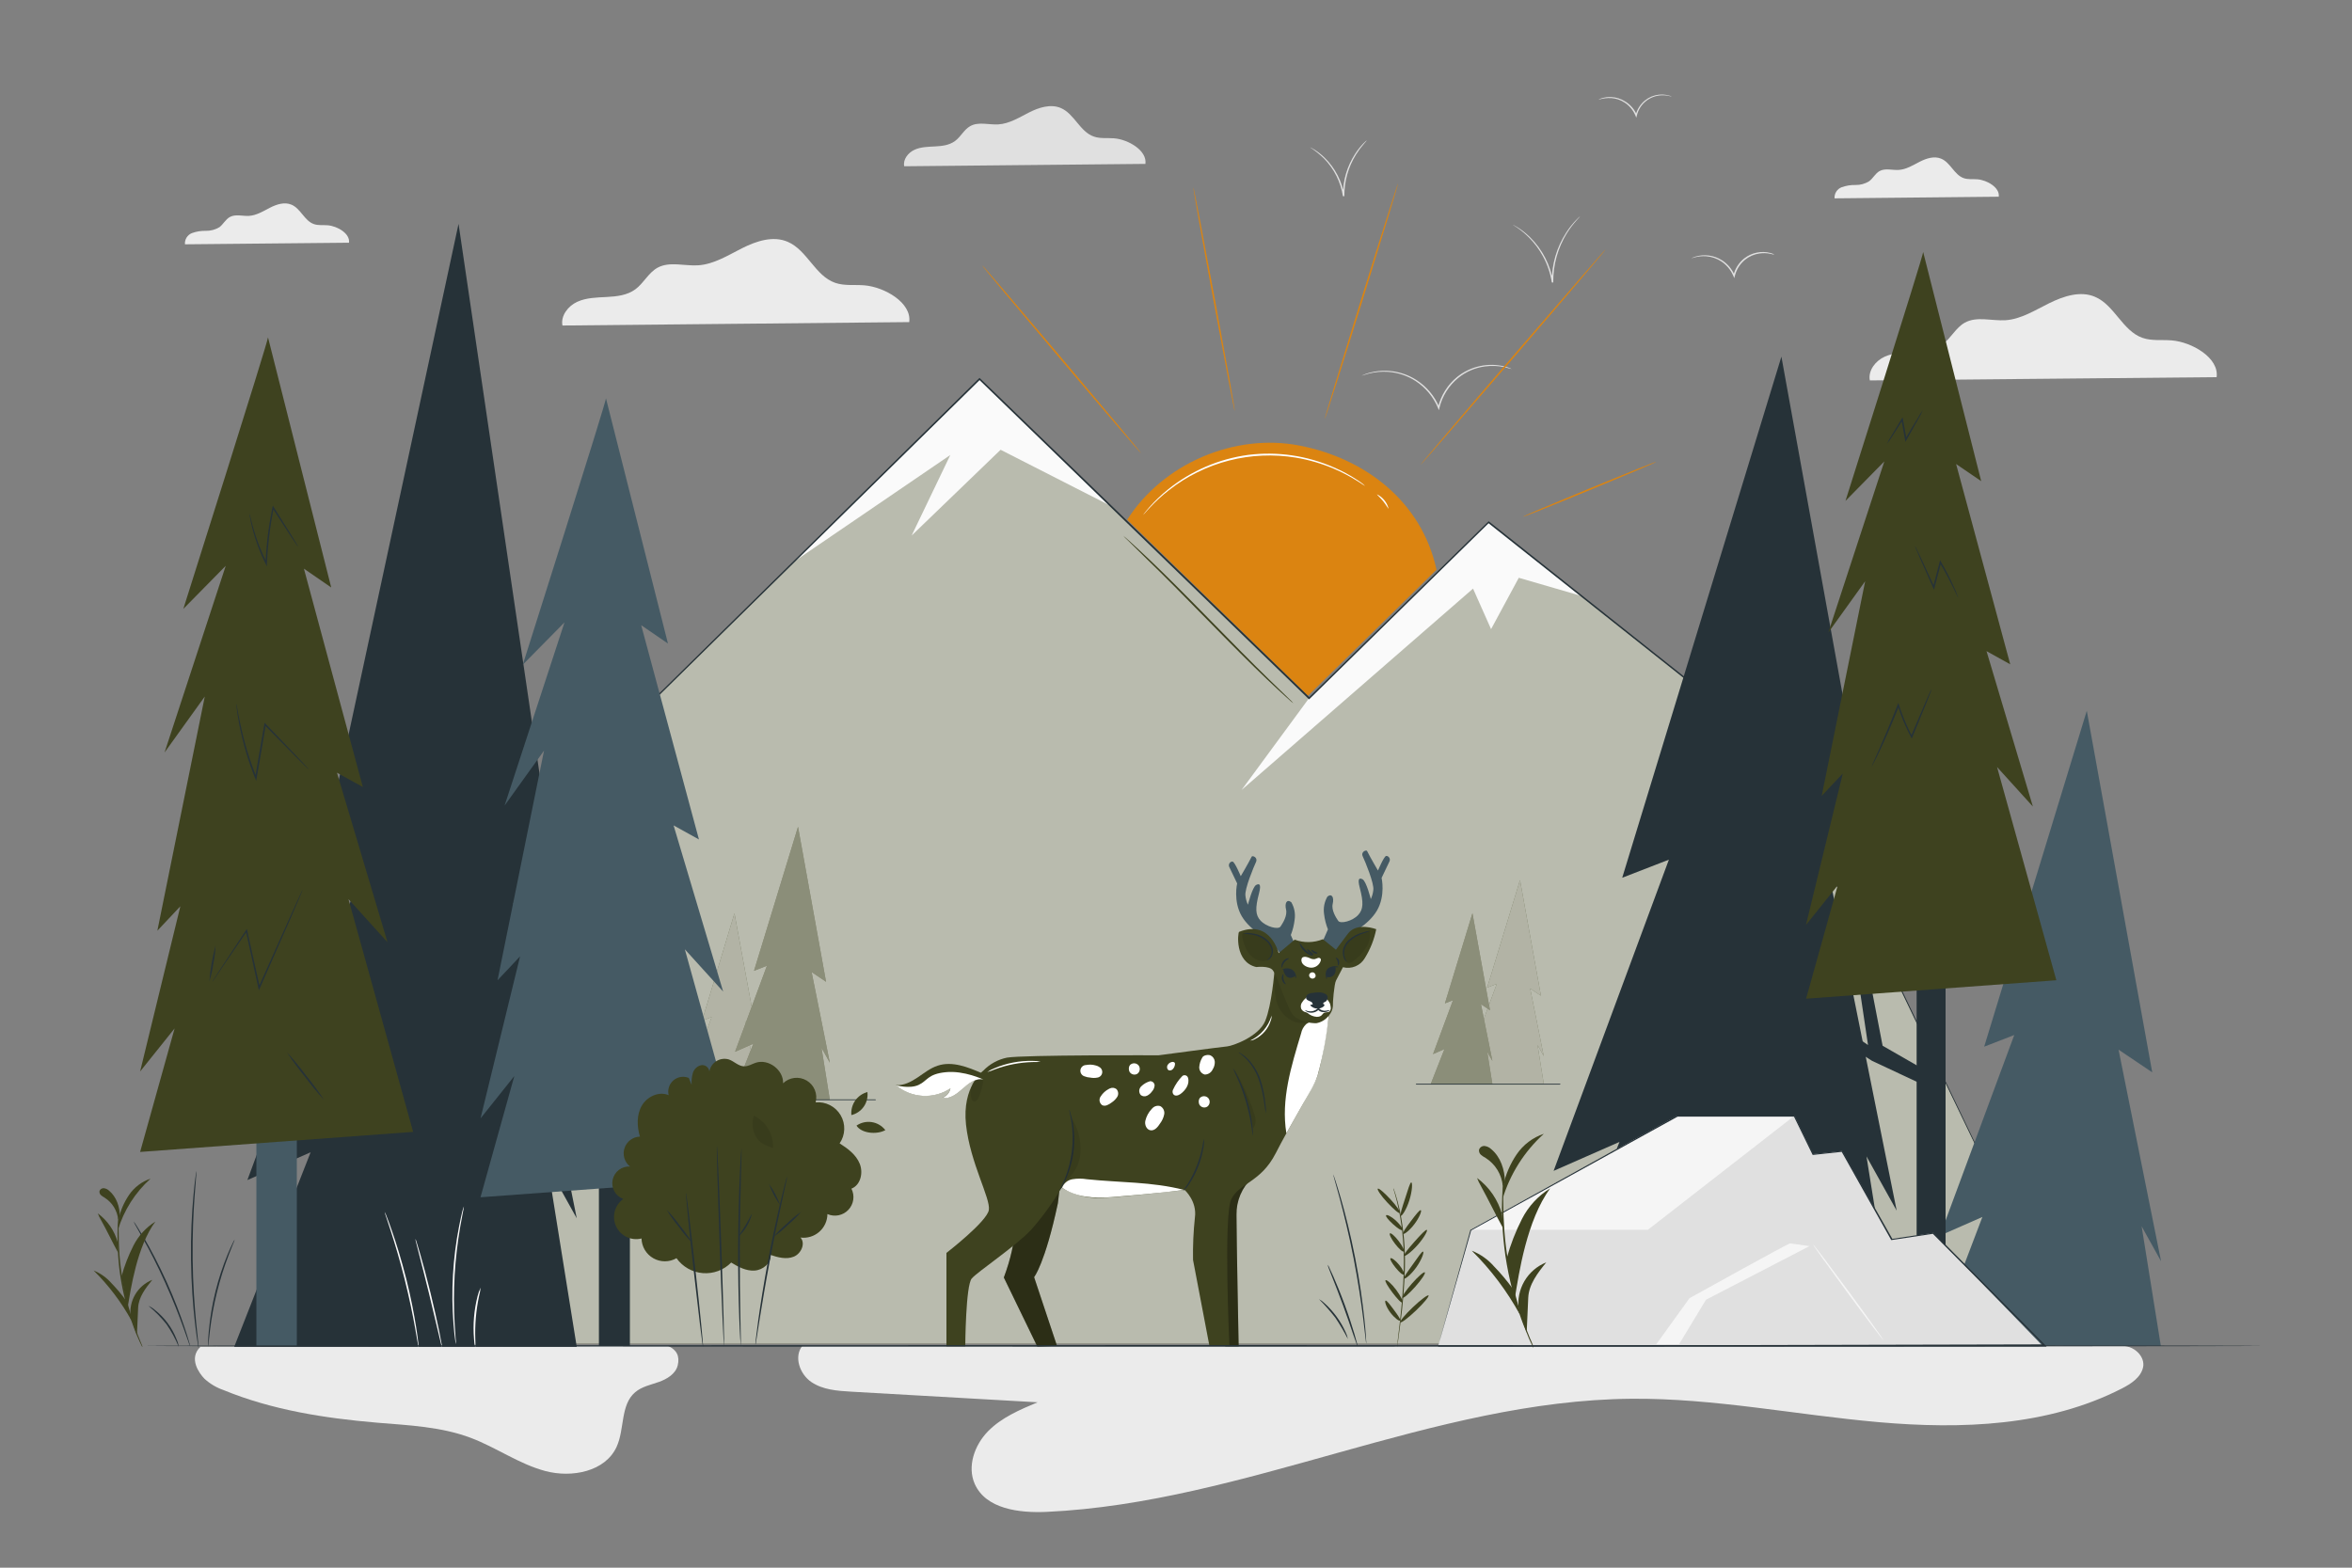 <svg width="750" height="500" viewBox="0 0 750 500" fill="none" xmlns="http://www.w3.org/2000/svg">
<rect x="0" y="0" width="750" height="500" fill="#808080" stroke="none"/>
<path d="M255.84 429.26C253.07 432.72 255.03 438.26 258.68 440.76C262.33 443.26 267 443.61 271.43 443.86L330.86 447.25C325.2 449.62 319.37 452.1 315.07 456.48C310.77 460.86 308.34 467.69 310.83 473.3C314.39 481.3 325.03 482.6 333.76 482.2C397.19 479.26 456.76 446.65 520.28 446.12C546.69 445.91 572.8 451.28 599.11 453.59C625.42 455.9 653.04 454.91 676.55 442.88C679.55 441.36 682.69 439.31 683.39 436.05C684.09 432.79 680.61 428.82 675.73 429.26" fill="#EBEBEB"/>
<path d="M63.91 429.56C60.05 433.23 63.52 438.01 65.18 439.72C66.934 441.33 69 442.562 71.25 443.34C86.78 449.73 103.6 452.34 120.34 453.76C130.34 454.59 140.66 455.03 150.09 458.58C158.24 461.65 165.5 466.94 173.92 469.18C182.34 471.42 193.02 469.36 196.63 461.44C199.22 455.76 197.79 448.07 202.55 444.03C204.65 442.24 207.5 441.68 210.1 440.76C212.7 439.84 215.41 438.2 216.1 435.52C216.83 432.52 215.8 430.52 213 429.26" fill="#EBEBEB"/>
<path d="M365.25 52.27C365.83 48 359.8 44.48 355.25 44.11C353.09 43.94 350.84 44.27 348.79 43.55C344.35 42.01 342.58 36.27 338.25 34.44C335.01 33.08 331.25 34.29 328.14 35.87C325.03 37.45 321.89 39.44 318.39 39.67C315.33 39.86 312.02 38.73 309.39 40.22C307.39 41.33 306.39 43.62 304.53 44.98C302.67 46.34 300.39 46.58 298.17 46.7C295.95 46.82 293.64 46.84 291.61 47.77C289.58 48.7 287.9 50.84 288.33 53.03L365.25 52.27Z" fill="#E0E0E0"/>
<path d="M289.93 102.73C290.78 96.59 282.1 91.53 275.59 91C272.48 90.75 269.25 91.23 266.3 90.2C259.92 87.98 257.38 79.74 251.15 77.11C246.5 75.11 241.15 76.89 236.63 79.17C232.11 81.45 227.63 84.29 222.63 84.62C218.25 84.9 213.49 83.27 209.63 85.41C206.77 87.01 205.27 90.3 202.63 92.25C199.99 94.2 196.69 94.55 193.49 94.72C190.29 94.89 186.98 94.93 184.07 96.26C181.16 97.59 178.75 100.68 179.35 103.82L289.93 102.73Z" fill="#EBEBEB"/>
<path d="M706.83 120.29C707.67 114.15 699 109.09 692.48 108.56C689.37 108.31 686.14 108.79 683.2 107.76C676.82 105.54 674.27 97.3 668.05 94.67C663.39 92.67 658.05 94.45 653.52 96.67C648.99 98.89 644.52 101.8 639.52 102.13C635.13 102.41 630.37 100.78 626.52 102.92C623.66 104.52 622.16 107.81 619.52 109.76C616.88 111.71 613.58 112.06 610.39 112.23C607.2 112.4 603.88 112.44 600.96 113.77C598.04 115.1 595.64 118.19 596.25 121.33L706.83 120.29Z" fill="#EBEBEB"/>
<path d="M111.29 77.41C111.69 74.5 107.58 72.1 104.5 71.85C103.02 71.73 101.5 71.96 100.1 71.47C97.1 70.47 95.87 66.47 92.92 65.27C90.72 64.34 88.18 65.17 86.05 66.27C83.92 67.37 81.8 68.7 79.41 68.85C77.33 68.98 75.08 68.21 73.26 69.23C71.91 70 71.2 71.52 70 72.44C68.699 73.239 67.196 73.648 65.67 73.62C64.151 73.58 62.639 73.824 61.21 74.34C60.502 74.616 59.901 75.114 59.499 75.759C59.097 76.405 58.915 77.163 58.98 77.92L111.29 77.41Z" fill="#EBEBEB"/>
<path d="M637.36 62.74C637.76 59.83 633.65 57.44 630.56 57.19C629.09 57.07 627.56 57.3 626.17 56.81C623.17 55.76 621.94 51.81 618.99 50.61C616.79 49.68 614.25 50.51 612.11 51.61C609.97 52.71 607.86 54.04 605.48 54.19C603.4 54.33 601.15 53.56 599.33 54.57C597.98 55.33 597.27 56.89 596.02 57.81C594.723 58.619 593.218 59.032 591.69 59C590.171 58.963 588.658 59.211 587.23 59.73C586.53 60.004 585.937 60.494 585.535 61.129C585.134 61.764 584.947 62.511 585 63.26L637.36 62.74Z" fill="#EBEBEB"/>
<path d="M533.12 30.81C532.746 30.749 532.376 30.669 532.01 30.57C531.003 30.364 529.968 30.333 528.95 30.48C527.276 30.712 525.711 31.446 524.461 32.585C523.211 33.723 522.336 35.214 521.95 36.86V36.86L521.78 37.54L521.52 36.9C520.814 35.187 519.608 33.727 518.06 32.71C516.798 31.882 515.346 31.39 513.84 31.28C512.439 31.2 511.036 31.38 509.7 31.81C510.006 31.602 510.344 31.447 510.7 31.35C511.705 31.036 512.759 30.904 513.81 30.96C515.384 31.031 516.911 31.514 518.24 32.36C519.931 33.397 521.247 34.945 522 36.78H521.57V36.73C522.034 34.863 523.098 33.201 524.6 32C525.839 31.008 527.333 30.387 528.91 30.21C529.962 30.085 531.028 30.163 532.05 30.44C532.424 30.506 532.785 30.631 533.12 30.81V30.81Z" fill="#E0E0E0"/>
<path d="M435.86 44.79C435.86 44.79 435.5 45.21 434.86 45.96C433.942 47.014 433.113 48.141 432.38 49.33C429.941 53.262 428.661 57.803 428.69 62.43V62.59H428.23C427.528 58.063 425.431 53.868 422.23 50.59C420.864 49.251 419.37 48.048 417.77 47C417.77 47 417.91 47 418.14 47.16C418.37 47.32 418.71 47.46 419.14 47.73C420.328 48.479 421.431 49.354 422.43 50.34C425.778 53.619 427.972 57.897 428.68 62.53H428.23V62.37C428.192 57.658 429.541 53.04 432.11 49.09C432.876 47.9 433.754 46.785 434.73 45.76C435.07 45.4 435.37 45.15 435.56 44.97C435.651 44.897 435.752 44.836 435.86 44.79V44.79Z" fill="#E0E0E0"/>
<path d="M482.05 117.71C482.05 117.76 481.26 117.44 479.79 117.11C477.72 116.66 475.588 116.579 473.49 116.87C470.379 117.28 467.442 118.548 465.01 120.53C462.021 122.961 459.914 126.306 459.01 130.05V130.15L458.83 130.83L458.57 130.19C457.11 126.643 454.61 123.62 451.4 121.52C448.773 119.817 445.754 118.812 442.63 118.6C440.526 118.452 438.411 118.648 436.37 119.18C434.93 119.56 434.16 119.89 434.15 119.85C434.322 119.749 434.503 119.662 434.69 119.59C435.224 119.361 435.772 119.164 436.33 119C438.886 118.254 441.572 118.061 444.209 118.435C446.846 118.809 449.372 119.742 451.62 121.17C454.928 123.287 457.505 126.369 459 130H458.57V129.89C459.497 126.053 461.666 122.629 464.74 120.15C466.839 118.486 469.292 117.327 471.91 116.762C474.528 116.197 477.241 116.241 479.84 116.89C480.404 117.032 480.958 117.209 481.5 117.42C481.694 117.496 481.878 117.593 482.05 117.71V117.71Z" fill="#E0E0E0"/>
<path d="M565.76 81.24C565.76 81.24 565.32 81.109 564.51 80.95C563.378 80.713 562.214 80.68 561.07 80.85C559.375 81.076 557.776 81.769 556.45 82.85C554.83 84.181 553.686 86.002 553.19 88.04V88.04L553.01 88.719L552.75 88.079C551.955 86.147 550.596 84.499 548.85 83.35C547.422 82.418 545.781 81.864 544.08 81.74C542.929 81.652 541.772 81.747 540.65 82.019C539.86 82.219 539.43 82.389 539.42 82.35C539.41 82.309 539.51 82.279 539.71 82.189C539.998 82.054 540.295 81.94 540.6 81.85C542.013 81.421 543.502 81.302 544.965 81.5C546.429 81.699 547.832 82.21 549.08 82.999C550.919 84.175 552.351 85.89 553.18 87.909H552.74V87.85C553.253 85.716 554.459 83.813 556.17 82.439C557.336 81.522 558.698 80.887 560.149 80.582C561.601 80.276 563.104 80.31 564.54 80.68C564.854 80.761 565.161 80.865 565.46 80.99C565.67 81.169 565.77 81.219 565.76 81.24Z" fill="#E0E0E0"/>
<path d="M503.86 69C503.86 69 503.43 69.49 502.65 70.37C501.542 71.619 500.539 72.957 499.65 74.37C496.768 79.035 495.261 84.417 495.3 89.9V90.09H494.84C494.389 87.156 493.428 84.323 492 81.72C490.842 79.58 489.387 77.614 487.68 75.88C486.532 74.705 485.277 73.64 483.93 72.7C482.93 72.04 482.42 71.7 482.44 71.7C482.46 71.7 482.59 71.7 482.86 71.9C483.13 72.1 483.54 72.25 484.03 72.58C485.428 73.475 486.728 74.514 487.91 75.68C491.859 79.568 494.45 84.624 495.3 90.1H494.84V89.9C494.802 84.329 496.394 78.868 499.42 74.19C500.324 72.78 501.363 71.461 502.52 70.25C502.91 69.82 503.27 69.52 503.52 69.25C503.623 69.154 503.737 69.07 503.86 69V69Z" fill="#E0E0E0"/>
<path d="M363.86 144.549C363.75 144.639 352.31 131.299 338.32 114.749C324.33 98.199 313.07 84.749 313.18 84.619C313.29 84.489 324.72 97.869 338.72 114.419C352.72 130.969 364 144.449 363.86 144.549Z" fill="#DB8411"/>
<path d="M393.74 131.13C393.6 131.13 390.53 115.19 386.88 95.49C383.23 75.79 380.39 59.77 380.53 59.75C380.67 59.73 383.74 75.68 387.39 95.39C391.04 115.1 393.89 131.1 393.74 131.13Z" fill="#DB8411"/>
<path d="M445.82 58.48C445.96 58.53 440.82 75.39 434.37 96.15C427.92 116.91 422.56 133.71 422.42 133.66C422.28 133.61 427.42 116.76 433.87 95.99C440.32 75.22 445.69 58.44 445.82 58.48Z" fill="#DB8411"/>
<path d="M512.07 79.46C512.18 79.549 499.07 95.019 482.72 114.009C466.37 132.999 453.08 148.319 453 148.219C452.92 148.119 466 132.659 482.35 113.669C498.7 94.68 512 79.359 512.07 79.46Z" fill="#DB8411"/>
<path d="M528.11 147.299C528.17 147.439 518.7 151.459 506.97 156.299C495.24 161.139 485.69 164.949 485.63 164.819C485.57 164.689 495.04 160.659 506.78 155.819C518.52 150.979 528.06 147.169 528.11 147.299Z" fill="#DB8411"/>
<path d="M359.44 165.76C370.83 147.86 393.66 138.06 414.44 142.12C435.22 146.18 453.31 159.83 458.07 181.7L417.07 221.91L359.44 165.76Z" fill="#DB8411"/>
<path d="M435.31 154.999C435.068 154.885 434.837 154.747 434.62 154.589C434.18 154.309 433.56 153.839 432.7 153.339C430.318 151.845 427.82 150.544 425.23 149.449C421.381 147.819 417.353 146.647 413.23 145.959C406.143 144.786 398.888 145.1 391.928 146.88C384.968 148.66 378.454 151.867 372.8 156.299C370.577 158.019 368.5 159.918 366.59 161.979C365.89 162.689 365.41 163.299 365.05 163.679C364.883 163.89 364.695 164.085 364.49 164.259C364.631 164.029 364.792 163.812 364.97 163.609C365.3 163.209 365.76 162.609 366.44 161.839C368.307 159.718 370.358 157.767 372.57 156.009C379.899 150.129 388.69 146.355 398 145.089C407.321 143.92 416.784 145.302 425.38 149.089C427.971 150.199 430.457 151.538 432.81 153.089C433.65 153.619 434.26 154.089 434.68 154.419C434.906 154.595 435.116 154.789 435.31 154.999V154.999Z" fill="white"/>
<path d="M442.83 162.269C442.69 162.329 442.1 161.139 441.08 159.879C440.06 158.619 439.03 157.779 439.08 157.659C439.999 158.107 440.809 158.753 441.45 159.55C442.091 160.346 442.549 161.275 442.79 162.269H442.83Z" fill="white"/>
<path d="M571.58 243.54L474.64 166.58L417.42 222.69L312.36 120.88L208.94 222.69L92.65 428.54H660.43L571.58 243.54Z" fill="#3E421F"/>
<g opacity="0.8">
<path opacity="0.8" d="M571.58 243.54L474.64 166.58L417.42 222.69L312.36 120.88L208.94 222.69L92.65 428.54H660.43L571.58 243.54Z" fill="white"/>
</g>
<path d="M253.22 179.1L303.03 145.12L290.71 170.8L319.07 143.45L354.04 161.28L312.36 120.88L253.22 179.1Z" fill="#FAFAFA"/>
<path d="M417.42 222.69L395.91 251.96L469.72 187.73L475.47 200.66L484.31 184.28L504.22 190.06L474.64 166.58L417.42 222.69Z" fill="#FAFAFA"/>
<path d="M412.4 224.301C412.183 224.154 411.979 223.991 411.79 223.811L410.14 222.331C408.7 221.051 406.66 219.151 404.14 216.771C399.14 212.031 392.43 205.291 385.08 197.771C377.73 190.251 371.08 183.491 366.08 178.681L360.31 173.001L358.72 171.451C358.527 171.28 358.35 171.093 358.19 170.891C358.405 171.035 358.606 171.199 358.79 171.381L360.45 172.851C361.88 174.131 363.92 176.041 366.45 178.411C371.45 183.161 378.17 189.891 385.52 197.411C392.87 204.931 399.52 211.681 404.47 216.501L410.32 222.171L411.91 223.721C412.092 223.898 412.256 224.092 412.4 224.301V224.301Z" fill="#3E421F"/>
<path d="M658.84 425.14L654.13 415.26L636.13 377.72L571.78 243.44V243.39C542.41 220.06 509.78 194.13 474.87 166.39L474.7 166.25L474.54 166.4L417.49 222.34L402.78 208.08L312.53 120.7L312.36 120.53L312.18 120.7L208.8 222.55L154.8 325.41C151.466 331.79 148.523 337.41 145.97 342.27C146.39 341.57 146.82 340.88 147.26 340.19C149.546 335.85 152.13 330.96 155.01 325.52L209.15 222.77C238.81 193.59 274 159 312.36 121.23L402.36 208.45L417.25 222.88L417.43 223.06L417.62 222.88L474.67 166.88L571.41 243.64C598.15 299.24 620.41 345.46 635.94 377.79L654 415.31C656.09 419.63 657.69 422.94 658.78 425.17C659.87 427.4 660.43 428.54 660.43 428.54C660.43 428.54 659.9 427.38 658.84 425.14Z" fill="#263238"/>
<path d="M241 328.12L234.2 291.29L223.87 325.57L226.93 324.37L219.43 344.85L223.75 342.93L218.55 350.76L241.99 350.67L239.98 343.82L241.98 347.38L237.56 325.82L241 328.12Z" fill="#3E421F"/>
<path opacity="0.6" d="M241 328.12L234.2 291.29L223.87 325.57L226.93 324.37L219.43 344.85L223.75 342.93L218.55 350.76L241.99 350.67L239.98 343.82L241.98 347.38L237.56 325.82L241 328.12Z" fill="white"/>
<path d="M263.41 313.13L254.47 263.69L240.44 309.62L244.55 308.02L234.39 335.45L240.2 332.9L233.18 350.76H264.62L261.96 334.18L264.62 338.96L258.81 310.03L263.41 313.13Z" fill="#3E421F"/>
<path opacity="0.4" d="M263.41 313.13L254.47 263.69L240.44 309.62L244.55 308.02L234.39 335.45L240.2 332.9L233.18 350.76H264.62L261.96 334.18L264.62 338.96L258.81 310.03L263.41 313.13Z" fill="white"/>
<path d="M491.37 317.58L484.7 280.7L474.23 314.97L477.3 313.78L469.72 334.24L474.05 332.33L468.82 345.66H492.27L490.29 333.29L492.27 336.86L487.94 315.27L491.37 317.58Z" fill="#3E421F"/>
<path opacity="0.6" d="M491.37 317.58L484.7 280.7L474.23 314.97L477.3 313.78L469.72 334.24L474.05 332.33L468.82 345.66H492.27L490.29 333.29L492.27 336.86L487.94 315.27L491.37 317.58Z" fill="white"/>
<path d="M218.08 335.741L214.51 316.021L208.91 334.341L210.55 333.711L206.5 344.651L208.81 343.631L206.02 350.761H218.56L217.5 344.141L218.56 346.051L216.24 334.511L218.08 335.741Z" fill="#3E421F"/>
<path opacity="0.4" d="M218.08 335.741L214.51 316.021L208.91 334.341L210.55 333.711L206.5 344.651L208.81 343.631L206.02 350.761H218.56L217.5 344.141L218.56 346.051L216.24 334.511L218.08 335.741Z" fill="white"/>
<path d="M475.13 322.221L469.53 291.261L460.75 320.021L463.32 319.021L456.96 336.201L460.6 334.601L456.2 345.781H475.89L474.23 335.401L475.89 338.391L472.25 320.281L475.13 322.221Z" fill="#3E421F"/>
<path opacity="0.4" d="M475.13 322.221L469.53 291.261L460.75 320.021L463.32 319.021L456.96 336.201L460.6 334.601L456.2 345.781H475.89L474.23 335.401L475.89 338.391L472.25 320.281L475.13 322.221Z" fill="white"/>
<path d="M497.39 345.91H451.66C451.56 345.91 451.48 345.85 451.48 345.78C451.48 345.71 451.56 345.66 451.66 345.66H497.39C497.49 345.66 497.57 345.66 497.57 345.78C497.57 345.9 497.49 345.91 497.39 345.91Z" fill="#263238"/>
<path d="M279 350.881H198.26C198.08 350.881 197.94 350.831 197.94 350.761C197.94 350.691 198.08 350.631 198.26 350.631H279C279.18 350.631 279.32 350.691 279.32 350.761C279.32 350.831 279.15 350.881 279 350.881Z" fill="#263238"/>
<path d="M600.44 292.65L568.05 113.75L517.29 279.95L532.17 274.18L495.41 373.44L516.42 364.2L491.04 428.84H604.81L595.18 368.82L604.81 386.13L583.77 281.43L600.44 292.65Z" fill="#263238"/>
<path d="M179.71 298.8L146.22 71.4L99.89 286.62L114.17 281.07L78.88 376.37L99.05 367.51L74.68 429.56H183.91L174.67 371.94L183.91 388.56L163.7 288.03L179.71 298.8Z" fill="#263238"/>
<path d="M200.86 371.79H190.98V429.26H200.86V371.79Z" fill="#263238"/>
<path d="M193.23 127.051C193.23 128.401 166.71 211.991 166.71 211.991L180 198.511L160.9 256.931L173.48 239.401L158.65 312.661L165.84 305.021L153.23 356.701L164 343.211L153.22 381.861L238.61 375.571L218.38 302.771L230.6 316.251L214.79 263.251L222.88 267.741L204.46 199.401L213 205.251L193.23 127.051Z" fill="#455A64"/>
<path d="M686.3 342.01L665.43 226.7L632.71 333.83L642.3 330.11L618.61 394.09L632.14 388.14L616.52 429.19L689.04 429.26L682.92 391.12L689.12 402.28L675.56 334.78L686.3 342.01Z" fill="#455A64"/>
<path d="M612.91 340.76L600.32 333.53L596.14 311.83L592.62 312.8L595.67 333.3L583.6 325.13L580.95 328.16L596.93 338.33L612.91 345.82V340.76Z" fill="#263238"/>
<path d="M620.4 309.11H611.17V428.86H620.4V309.11Z" fill="#263238"/>
<path d="M613.26 80.381C613.26 81.641 588.48 159.761 588.48 159.761L600.87 147.161L583 201.761L594.76 185.381L580.9 253.841L587.62 246.701L575.88 295.001L586 282.401L575.92 318.521L655.72 312.641L636.82 244.641L648.24 257.241L633.46 207.681L641.02 211.881L623.76 148.001L631.76 153.461L613.26 80.381Z" fill="#3E421F"/>
<path d="M615.94 219.82C615.847 220.22 615.713 220.608 615.54 220.98C615.23 221.79 614.81 222.85 614.3 224.15L609.83 235.08L609.63 235.57L609.39 235.11C608.133 232.777 607.044 230.358 606.13 227.87C605.77 226.87 605.45 225.93 605.13 225H605.61C603.41 230.61 601.26 235.5 599.61 239C598.8 240.74 598.13 242.12 597.61 243.07C597.39 243.5 597.2 243.85 597.04 244.15C596.983 244.279 596.909 244.4 596.82 244.51C596.986 243.988 597.194 243.48 597.44 242.99L599.26 238.86C600.8 235.35 602.89 230.45 605.07 224.86L605.34 224.17L605.56 224.88C605.84 225.8 606.17 226.75 606.56 227.72C607.463 230.184 608.532 232.582 609.76 234.9H609.32C611.18 230.55 612.78 226.79 613.96 224.04L615.33 220.93C615.495 220.54 615.699 220.168 615.94 219.82V219.82Z" fill="#263238"/>
<path d="M624.44 190.661C624.265 190.395 624.115 190.114 623.99 189.821C623.69 189.181 623.3 188.381 622.85 187.431C621.85 185.431 620.41 182.571 618.53 179.431L618.98 179.371C618.58 180.911 618.16 182.561 617.71 184.281C617.43 185.351 617.15 186.391 616.89 187.401L616.7 188.101L616.41 187.441C614.71 183.661 613.23 180.321 612.2 177.921L611 175.101C610.842 174.781 610.718 174.446 610.63 174.101C610.85 174.411 611.032 174.747 611.17 175.101C611.52 175.841 611.97 176.761 612.5 177.871C613.62 180.221 615.15 183.531 616.87 187.311H616.39C616.65 186.311 616.93 185.261 617.21 184.191C617.66 182.471 618.1 180.821 618.5 179.281L618.65 178.701L618.96 179.221C620.499 181.859 621.891 184.58 623.13 187.371C623.59 188.371 623.93 189.241 624.13 189.821C624.268 190.087 624.372 190.369 624.44 190.661V190.661Z" fill="#263238"/>
<path d="M613.14 130.811C612.736 131.769 612.265 132.698 611.73 133.591C610.8 135.291 609.47 137.651 607.94 140.331L607.59 140.941L607.46 140.251C607.32 139.471 607.18 138.671 607.03 137.851C606.78 136.421 606.55 135.061 606.32 133.791L606.78 133.881C605.35 136.141 604.11 138.061 603.22 139.421C602.778 140.166 602.276 140.875 601.72 141.541C602.063 140.744 602.479 139.981 602.96 139.261C603.78 137.861 604.96 135.891 606.36 133.621L606.7 133.071L606.81 133.701L607.55 137.761C607.69 138.581 607.83 139.381 607.97 140.161L607.49 140.081C609.05 137.411 610.43 135.081 611.49 133.421C611.972 132.509 612.524 131.637 613.14 130.811Z" fill="#263238"/>
<path d="M94.65 354.25H81.76V429.25H94.65V354.25Z" fill="#455A64"/>
<path d="M85.46 107.601C85.46 108.981 58.46 194.201 58.46 194.201L71.98 180.461L52.47 240.001L65.3 222.151L50.18 296.841L57.51 289.051L44.68 341.741L55.68 328.001L44.68 367.401L131.74 361.001L111.12 286.771L123.57 300.521L107.45 246.451L115.7 251.001L96.91 181.371L105.62 187.371L85.46 107.601Z" fill="#3E421F"/>
<path d="M98.42 245.361C98.42 245.361 98.31 245.291 98.13 245.121L97.34 244.361C96.62 243.641 95.64 242.661 94.42 241.461L84.36 231.241L84.77 231.111C84.2 234.451 83.58 238.111 82.93 241.931L81.84 248.171L81.69 249.061L81.36 248.231C79.168 242.787 77.493 237.149 76.36 231.391C75.94 229.231 75.68 227.491 75.52 226.301C75.44 225.701 75.4 225.231 75.37 224.921C75.346 224.758 75.346 224.593 75.37 224.431C75.421 224.584 75.457 224.741 75.48 224.901L75.72 226.271C75.93 227.461 76.24 229.181 76.72 231.271C77.938 236.984 79.647 242.582 81.83 248.001L81.34 248.061C81.69 246.061 82.04 243.951 82.41 241.811C83.08 237.991 83.71 234.331 84.29 231.001L84.37 230.521L84.71 230.871L94.63 241.221L97.45 244.221L98.19 245.031C98.282 245.129 98.359 245.24 98.42 245.361V245.361Z" fill="#263238"/>
<path d="M66.75 313C67.076 309.115 67.745 305.267 68.75 301.5C68.681 303.447 68.44 305.385 68.03 307.29C67.778 309.228 67.35 311.14 66.75 313V313Z" fill="#263238"/>
<path d="M96.5 283.79C96.45 284.015 96.373 284.233 96.27 284.44L95.51 286.26L92.63 292.94L82.87 315.13L82.55 315.86L82.38 315.08L81.94 313.08C80.65 307.2 79.43 301.66 78.38 296.85L78.79 296.93L70.79 308.65L68.55 312L67.94 312.85C67.87 312.955 67.79 313.052 67.7 313.14C67.743 313.023 67.8 312.912 67.87 312.81L68.43 311.92L70.6 308.56L78.41 296.73L78.71 296.28L78.83 296.81C79.9 301.61 81.14 307.15 82.45 313.03L82.89 315.03L82.4 314.98C86.28 306.3 89.77 298.53 92.3 292.86C93.57 290.1 94.59 287.86 95.3 286.24L96.14 284.46C96.231 284.222 96.352 283.997 96.5 283.79Z" fill="#263238"/>
<path d="M103.35 350.82C101.172 348.452 99.122 345.968 97.21 343.38C95.161 340.896 93.248 338.302 91.48 335.61C93.657 337.984 95.706 340.471 97.62 343.06C99.667 345.543 101.58 348.133 103.35 350.82V350.82Z" fill="#263238"/>
<path d="M95.07 174.411C94.83 174.135 94.613 173.841 94.42 173.531L92.71 171.001L86.86 162.001L87.29 161.921C86.7 164.921 86.15 168.221 85.75 171.741C85.43 174.531 85.22 177.231 85.11 179.741V180.68L84.69 179.84C82.881 176.211 81.463 172.4 80.46 168.471C80.1 167.021 79.86 165.851 79.72 165.051C79.63 164.643 79.577 164.228 79.56 163.811C79.704 164.203 79.811 164.608 79.88 165.021C80.07 165.811 80.35 166.961 80.76 168.391C81.85 172.263 83.313 176.021 85.13 179.611L84.66 179.711C84.76 177.231 84.96 174.521 85.28 171.711C85.69 168.171 86.28 164.831 86.87 161.851L87 161.271L87.31 161.771L93.01 170.87L94.6 173.491C94.784 173.783 94.941 174.09 95.07 174.411V174.411Z" fill="#263238"/>
<path d="M458.6 429.19L469 392.24L534.83 355.86H572.21L578.16 368.1L587.42 367.1L603.3 395.22L616.53 393.23L651.52 429.42L458.6 429.19Z" fill="#E0E0E0"/>
<path d="M469 392.24H525.46L572.21 355.86H534.83L469 392.24Z" fill="#F5F5F5"/>
<path d="M570.84 396.561C570.17 396.561 538.75 414.041 538.75 414.041L528.14 428.751L535.43 428.701L544 414.541L577 397.441L570.84 396.561Z" fill="#F5F5F5"/>
<path d="M600.6 427.45C600.48 427.53 595.36 420.77 589.17 412.34C582.98 403.91 578 397 578.15 396.93C578.3 396.86 583.39 403.6 589.59 412.03C595.79 420.46 600.71 427.36 600.6 427.45Z" fill="#F5F5F5"/>
<path d="M458.6 429.2H459.6H462.46H473.46L514.25 429.1L652 428.78L651.82 429.22L624.82 402.05L616.26 393.42L616.48 393.49L603.25 395.49H603.07L602.98 395.34L587.2 367.23L587.45 367.35L578.19 368.35H578.01L577.94 368.19L572 356L572.22 356.14H534.84H534.95L469.08 392.46L469.15 392.37C462.5 415.65 458.9 428.27 458.61 429.29C458.61 429.29 458.61 429.08 458.77 428.67C458.93 428.26 459.05 427.67 459.27 426.83C459.73 425.19 460.4 422.77 461.27 419.62C463.03 413.29 465.61 404.03 468.87 392.29V392.24H468.92L534.71 355.78H534.77H572.15H572.3L572.37 355.92L578.37 368.16L578.12 368.02L587.38 367.02H587.55L587.63 367.17L603.51 395.28L603.25 395.15L616.48 393.15H616.61L616.7 393.24C619.54 396.1 622.397 398.977 625.27 401.87L652.21 429.05L652.64 429.49H652H514H473.28H462.35H458.6V429.2Z" fill="#263238"/>
<path d="M219.63 343.79C218.821 343.457 217.935 343.354 217.071 343.493C216.207 343.632 215.398 344.008 214.734 344.578C214.07 345.149 213.577 345.892 213.31 346.725C213.043 347.559 213.012 348.45 213.22 349.3C210.13 347.94 206.3 349.76 204.63 352.69C202.96 355.62 203.1 359.28 204.06 362.51C202.964 362.544 201.904 362.913 201.025 363.569C200.146 364.225 199.49 365.135 199.145 366.176C198.8 367.217 198.783 368.339 199.097 369.389C199.411 370.44 200.041 371.369 200.9 372.05C199.619 371.974 198.354 372.361 197.335 373.142C196.316 373.922 195.613 375.043 195.353 376.3C195.093 377.556 195.294 378.864 195.92 379.985C196.546 381.105 197.554 381.962 198.76 382.4C197.42 383.354 196.455 384.747 196.031 386.337C195.608 387.926 195.754 389.614 196.443 391.108C197.132 392.602 198.321 393.809 199.805 394.52C201.289 395.23 202.974 395.4 204.57 395C204.597 396.292 204.961 397.554 205.624 398.662C206.287 399.771 207.228 400.688 208.353 401.322C209.478 401.957 210.749 402.288 212.041 402.282C213.332 402.277 214.6 401.935 215.72 401.29C216.687 402.649 217.94 403.779 219.39 404.601C220.841 405.424 222.454 405.919 224.116 406.051C225.778 406.184 227.449 405.95 229.012 405.368C230.574 404.786 231.99 403.868 233.16 402.68C235.41 404.07 237.91 405.39 240.57 405.24C243.23 405.09 245.93 402.92 245.69 400.24C248.09 401.06 250.75 401.75 253.1 400.81C255.45 399.87 256.95 396.6 255.27 394.71C256.337 394.844 257.42 394.751 258.449 394.437C259.477 394.123 260.428 393.595 261.238 392.888C262.048 392.18 262.7 391.31 263.15 390.333C263.6 389.357 263.839 388.296 263.85 387.22C264.968 387.71 266.21 387.842 267.406 387.599C268.602 387.355 269.694 386.748 270.531 385.86C271.369 384.972 271.912 383.847 272.085 382.638C272.258 381.43 272.054 380.198 271.5 379.11C274.39 378 275.33 374.11 274.16 371.19C272.99 368.27 270.36 366.33 267.74 364.67C268.641 363.361 269.15 361.822 269.209 360.233C269.267 358.645 268.872 357.073 268.069 355.701C267.267 354.329 266.09 353.213 264.677 352.485C263.264 351.758 261.673 351.447 260.09 351.59C260.436 350.272 260.342 348.877 259.822 347.617C259.301 346.357 258.383 345.302 257.208 344.612C256.032 343.922 254.663 343.636 253.31 343.796C251.956 343.956 250.692 344.555 249.71 345.5C249.86 341.24 245.05 337.61 241 338.95C239.75 339.36 238.57 340.15 237.26 340.1C235.46 340.05 234.1 338.49 232.41 337.9C231.749 337.705 231.055 337.652 230.372 337.744C229.689 337.836 229.033 338.07 228.447 338.433C227.861 338.795 227.358 339.277 226.971 339.847C226.583 340.417 226.321 341.062 226.2 341.74C226.169 341.429 226.074 341.127 225.921 340.855C225.767 340.582 225.559 340.344 225.309 340.156C225.059 339.968 224.773 339.834 224.468 339.763C224.164 339.691 223.848 339.683 223.54 339.74C222.923 339.894 222.358 340.206 221.9 340.647C221.442 341.087 221.107 341.64 220.93 342.25C220.583 343.468 220.454 344.738 220.55 346" fill="#3E421F"/>
<path d="M218.74 380.42C218.89 380.42 220.21 391.42 221.74 404.96C223.27 418.5 224.32 429.54 224.18 429.56C224.04 429.58 222.71 418.56 221.18 405.02C219.65 391.48 218.6 380.44 218.74 380.42Z" fill="#263238"/>
<path d="M220.71 396.4C219.154 394.809 217.726 393.097 216.44 391.28C215.014 389.569 213.724 387.751 212.58 385.84C214.13 387.436 215.558 389.148 216.85 390.96C218.276 392.67 219.566 394.489 220.71 396.4V396.4Z" fill="#263238"/>
<path d="M228.6 365.49C228.75 365.49 229.38 379.8 230.01 397.49C230.64 415.18 231.01 429.49 230.89 429.49C230.77 429.49 230.12 415.18 229.49 397.49C228.86 379.8 228.46 365.49 228.6 365.49Z" fill="#263238"/>
<path d="M236.45 366.15C236.476 366.366 236.476 366.585 236.45 366.8C236.45 367.27 236.45 367.88 236.45 368.63C236.4 370.3 236.34 372.63 236.26 375.4C236.1 381.1 235.93 388.99 235.9 397.7C235.87 406.41 235.97 414.3 236.09 420.01C236.15 422.82 236.19 425.11 236.23 426.77C236.23 427.53 236.23 428.14 236.23 428.61C236.245 428.827 236.245 429.044 236.23 429.26C236.176 429.051 236.149 428.836 236.15 428.62C236.15 428.14 236.08 427.54 236.03 426.78C235.93 425.19 235.82 422.88 235.72 420.02C235.51 414.31 235.34 406.42 235.38 397.7C235.42 388.98 235.63 381.09 235.89 375.38C236.01 372.53 236.14 370.22 236.25 368.63L236.38 366.79C236.389 366.576 236.412 366.362 236.45 366.15Z" fill="#263238"/>
<path d="M239.76 387.191C239.062 389.936 237.586 392.423 235.51 394.351C235.4 394.251 236.51 392.781 237.71 390.811C238.91 388.841 239.62 387.141 239.76 387.191Z" fill="#263238"/>
<path d="M251 375.33C250.999 375.52 250.972 375.708 250.92 375.89C250.84 376.3 250.73 376.82 250.6 377.45C250.28 378.87 249.86 380.81 249.34 383.17C248.28 388 246.87 394.68 245.47 402.09C244.07 409.5 242.96 416.24 242.18 421.09C241.81 423.47 241.5 425.43 241.27 426.87C241.16 427.51 241.08 428.03 241.01 428.44C240.989 428.628 240.945 428.812 240.88 428.99C240.856 428.804 240.856 428.616 240.88 428.43C240.93 428.01 240.98 427.43 241.05 426.84C241.2 425.47 241.46 423.48 241.8 421.03C242.48 416.13 243.54 409.38 244.94 401.95C246.34 394.52 247.81 387.86 248.94 383.04C249.52 380.64 250 378.7 250.36 377.36L250.78 375.82C250.833 375.648 250.907 375.484 251 375.33V375.33Z" fill="#263238"/>
<path d="M255.43 386.53C254.152 388.041 252.743 389.436 251.22 390.7C249.808 392.092 248.279 393.36 246.65 394.49C247.928 392.973 249.341 391.574 250.87 390.31C252.278 388.921 253.804 387.656 255.43 386.53V386.53Z" fill="#263238"/>
<path d="M248.81 384.431C247.305 382.306 246.084 379.993 245.18 377.551C246.696 379.669 247.917 381.984 248.81 384.431V384.431Z" fill="#263238"/>
<path d="M271.49 355.651C271.333 354.019 271.761 352.384 272.697 351.038C273.633 349.692 275.016 348.722 276.6 348.301C276.796 349.939 276.384 351.592 275.442 352.947C274.5 354.301 273.094 355.263 271.49 355.651Z" fill="#3E421F"/>
<path d="M273.12 359.001C274.65 361.441 279.45 362.001 282.32 360.451C281.263 359.078 279.721 358.162 278.009 357.892C276.298 357.622 274.548 358.019 273.12 359.001" fill="#3E421F"/>
<g opacity="0.3">
<path opacity="0.3" d="M240.38 355.84C240.031 356.931 239.905 358.081 240.009 359.222C240.114 360.363 240.448 361.471 240.99 362.48C242.08 364.48 244.28 365.54 246.49 366.12C246.603 363.994 246.082 361.883 244.995 360.053C243.907 358.223 242.301 356.757 240.38 355.84V355.84Z" fill="black"/>
</g>
<path d="M122.65 386.5C122.925 387.021 123.16 387.562 123.35 388.12C123.77 389.17 124.35 390.71 125 392.63C126.34 396.45 128 401.8 129.52 407.79C131.04 413.78 132.07 419.3 132.7 423.3C133.01 425.3 133.24 426.92 133.36 428.05C133.458 428.628 133.508 429.214 133.51 429.8C133.351 429.236 133.234 428.661 133.16 428.08L132.33 423.36C131.61 419.36 130.51 413.9 129.01 407.92C127.51 401.94 125.9 396.59 124.65 392.74L123.16 388.19C122.947 387.641 122.776 387.076 122.65 386.5V386.5Z" fill="#FAFAFA"/>
<path d="M132.46 395.101C132.657 395.525 132.814 395.967 132.93 396.421C133.21 397.281 133.59 398.541 134.03 400.091C134.93 403.201 136.1 407.511 137.27 412.311C138.44 417.111 139.41 421.461 140.06 424.631C140.38 426.221 140.63 427.501 140.78 428.391C140.894 428.849 140.957 429.318 140.97 429.791C140.802 429.353 140.671 428.901 140.58 428.441C140.35 427.441 140.05 426.211 139.7 424.711C138.96 421.571 137.94 417.221 136.77 412.431C135.6 407.641 134.48 403.321 133.68 400.191C133.3 398.701 132.99 397.451 132.74 396.481C132.595 396.033 132.501 395.57 132.46 395.101Z" fill="#FAFAFA"/>
<path d="M147.93 384.761C147.882 385.341 147.785 385.917 147.64 386.481C147.42 387.581 147.12 389.171 146.78 391.141C145.892 396.273 145.291 401.451 144.98 406.651C144.686 411.853 144.686 417.068 144.98 422.271C145.09 424.271 145.21 425.881 145.3 427.001C145.384 427.577 145.414 428.159 145.39 428.741C145.257 428.174 145.161 427.6 145.1 427.021C144.94 425.911 144.77 424.291 144.61 422.291C143.784 411.851 144.386 401.348 146.4 391.071C146.79 389.071 147.14 387.521 147.4 386.441C147.537 385.869 147.715 385.308 147.93 384.761V384.761Z" fill="#FAFAFA"/>
<path d="M153.28 410.67C153.156 411.61 152.976 412.542 152.74 413.46C151.804 417.909 151.408 422.456 151.56 427C151.627 427.945 151.627 428.894 151.56 429.84C151.313 428.919 151.176 427.973 151.15 427.02C150.956 424.727 150.956 422.422 151.15 420.13C151.344 417.839 151.729 415.567 152.3 413.34C152.522 412.415 152.851 411.519 153.28 410.67Z" fill="#FAFAFA"/>
<path d="M444.33 379.051V379.181C444.33 379.281 444.39 379.401 444.44 379.551C444.53 379.881 444.69 380.361 444.86 380.981C445.22 382.221 445.69 384.041 446.15 386.311C447.284 392.241 447.783 398.275 447.64 404.311C447.52 411.381 446.82 417.751 446.31 422.311C446.04 424.591 445.83 426.451 445.67 427.761C445.61 428.391 445.55 428.881 445.51 429.241V429.631C445.51 429.721 445.51 429.761 445.51 429.761C445.51 429.761 445.51 429.761 445.51 429.631L445.58 429.251C445.58 428.891 445.7 428.401 445.8 427.771C445.98 426.491 446.23 424.631 446.52 422.331C447.332 416.348 447.826 410.326 448 404.291C448.142 398.251 447.612 392.214 446.42 386.291C445.93 384.021 445.42 382.201 445.03 380.971C444.85 380.351 444.67 379.881 444.56 379.551C444.56 379.411 444.46 379.291 444.43 379.191C444.4 379.091 444.34 379.051 444.33 379.051Z" fill="#3E421F"/>
<path d="M447.4 393.521C447.68 393.811 449.45 392.521 451.06 390.371C452.67 388.221 453.43 386.171 453.06 385.981C452.69 385.791 451.43 387.461 449.88 389.501C448.33 391.541 447.12 393.241 447.4 393.521Z" fill="#3E421F"/>
<path d="M442 387.61C441.75 387.93 442.77 389.14 444.19 390.43C445.61 391.72 446.92 392.6 447.19 392.32C447.46 392.04 446.6 390.67 445.14 389.32C443.68 387.97 442.22 387.3 442 387.61Z" fill="#3E421F"/>
<path d="M446.67 387.771C447.01 387.951 448.48 385.821 449.43 382.771C450.38 379.721 450.43 377.181 450.03 377.131C449.63 377.081 448.97 379.461 448.03 382.341C447.09 385.221 446.31 387.581 446.67 387.771Z" fill="#3E421F"/>
<path d="M439.34 379.12C439.05 379.38 440.34 381.34 442.34 383.48C444.34 385.62 446.1 387.15 446.39 386.88C446.68 386.61 445.39 384.66 443.39 382.51C441.39 380.36 439.64 378.85 439.34 379.12Z" fill="#3E421F"/>
<path d="M447.73 400.54C448 400.83 450.05 399.36 452.09 397.04C454.13 394.72 455.32 392.5 455 392.27C454.68 392.04 453 393.83 451 396.08C449 398.33 447.46 400.25 447.73 400.54Z" fill="#3E421F"/>
<path d="M443.22 393.38C442.9 393.62 443.63 395.11 444.85 396.7C446.07 398.29 447.31 399.39 447.63 399.15C447.95 398.91 447.22 397.42 446 395.82C444.78 394.22 443.54 393.14 443.22 393.38Z" fill="#3E421F"/>
<path d="M447.74 407.77C448.01 408.05 449.96 406.56 451.68 404.12C453.4 401.68 454.16 399.35 453.8 399.19C453.44 399.03 452.15 400.97 450.5 403.29C448.85 405.61 447.45 407.49 447.74 407.77Z" fill="#3E421F"/>
<path d="M443.4 401.321C443.11 401.601 443.88 402.891 445.03 404.321C446.18 405.751 447.29 406.731 447.62 406.491C447.95 406.251 447.33 404.841 446.15 403.401C444.97 401.961 443.69 401.051 443.4 401.321Z" fill="#3E421F"/>
<path d="M447.23 413.9C447.53 414.17 449.37 412.57 451.34 410.34C453.31 408.11 454.66 406.08 454.34 405.81C454.02 405.54 452.2 407.15 450.23 409.38C448.26 411.61 446.93 413.64 447.23 413.9Z" fill="#3E421F"/>
<path d="M441.82 408.31C441.51 408.57 442.55 410.31 444.01 412.24C445.47 414.17 446.85 415.65 447.19 415.42C447.53 415.19 446.67 413.35 445.19 411.36C443.71 409.37 442.12 408.05 441.82 408.31Z" fill="#3E421F"/>
<path d="M446.53 421.74C446.81 422.02 449.04 420.34 451.53 417.97C454.02 415.6 455.78 413.46 455.53 413.17C455.28 412.88 453.02 414.56 450.53 416.93C448.04 419.3 446.26 421.45 446.53 421.74Z" fill="#3E421F"/>
<path d="M441.81 414.841C441.46 415.011 442 416.841 443.33 418.601C444.66 420.361 446.19 421.471 446.46 421.181C446.73 420.891 445.74 419.461 444.46 417.751C443.18 416.041 442.17 414.651 441.81 414.841Z" fill="#3E421F"/>
<path d="M42.59 389.551C42.956 390.004 43.29 390.482 43.59 390.981C44.19 391.921 45.03 393.301 46.03 394.981C48.03 398.431 50.62 403.301 53.13 408.841C55.64 414.381 57.57 419.561 58.84 423.341C59.47 425.231 59.95 426.771 60.25 427.841C60.435 428.389 60.579 428.951 60.68 429.521C60.437 428.996 60.23 428.454 60.06 427.901L58.49 423.461C57.14 419.721 55.15 414.591 52.66 409.061C50.17 403.531 47.66 398.651 45.66 395.161L43.36 391.051C43.067 390.57 42.81 390.069 42.59 389.551V389.551Z" fill="#263238"/>
<path d="M62.64 373.46C62.668 373.652 62.668 373.848 62.64 374.04C62.64 374.47 62.57 375.04 62.51 375.69C62.38 377.12 62.22 379.18 62.04 381.74C61.67 386.85 61.35 393.93 61.44 401.74C61.53 409.55 62.04 416.63 62.54 421.74C62.78 424.29 63 426.36 63.17 427.74C63.24 428.41 63.29 428.95 63.34 429.38C63.364 429.573 63.364 429.767 63.34 429.96C63.281 429.777 63.237 429.59 63.21 429.4C63.14 428.97 63.06 428.4 62.95 427.77C62.72 426.35 62.44 424.29 62.15 421.77C61.56 416.67 61.01 409.59 60.9 401.77C60.79 393.95 61.19 386.84 61.65 381.72C61.88 379.16 62.1 377.1 62.29 375.72C62.38 375.05 62.46 374.51 62.52 374.08C62.542 373.87 62.583 373.663 62.64 373.46V373.46Z" fill="#263238"/>
<path d="M74.83 395.34C74.716 395.792 74.555 396.231 74.35 396.65C74.01 397.47 73.53 398.65 72.96 400.16C69.973 407.929 67.958 416.037 66.96 424.3C66.77 425.88 66.63 427.17 66.54 428.06C66.53 428.522 66.466 428.982 66.35 429.43C66.313 428.967 66.313 428.502 66.35 428.04C66.35 427.15 66.46 425.85 66.61 424.26C67.398 415.927 69.42 407.758 72.61 400.02C73.23 398.55 73.77 397.36 74.17 396.56C74.352 396.134 74.573 395.726 74.83 395.34V395.34Z" fill="#263238"/>
<path d="M57 429.56C55.958 427.024 54.647 424.607 53.09 422.35C51.39 420.199 49.462 418.237 47.34 416.5C48.091 416.827 48.786 417.269 49.4 417.81C50.938 419.019 52.307 420.428 53.47 422C54.649 423.586 55.604 425.325 56.31 427.17C56.663 427.926 56.896 428.732 57 429.56Z" fill="#263238"/>
<path d="M425.13 374.551C425.22 374.715 425.291 374.89 425.34 375.071L425.86 376.601C426.3 377.921 426.86 379.851 427.58 382.251C428.97 387.041 430.67 393.731 432.14 401.251C433.61 408.771 434.53 415.571 435.05 420.531C435.31 423.011 435.49 425.021 435.58 426.421C435.58 427.071 435.65 427.601 435.68 428.021C435.704 428.207 435.704 428.395 435.68 428.581C435.631 428.401 435.597 428.217 435.58 428.031C435.53 427.611 435.47 427.081 435.39 426.441C435.22 424.981 434.98 422.991 434.7 420.571C434.08 415.631 433.09 408.811 431.64 401.351C430.19 393.891 428.53 387.201 427.24 382.351L425.67 376.661L425.25 375.111C425.184 374.931 425.144 374.742 425.13 374.551V374.551Z" fill="#263238"/>
<path d="M423.39 403.38C423.605 403.691 423.783 404.027 423.92 404.38C424.23 405.01 424.66 405.94 425.16 407.08C426.16 409.38 427.5 412.59 428.82 416.19C430.14 419.79 431.2 423.1 431.91 425.51C432.27 426.71 432.54 427.69 432.71 428.38C432.822 428.728 432.896 429.086 432.93 429.45C432.749 429.137 432.611 428.8 432.52 428.45C432.25 427.68 431.94 426.74 431.52 425.64C430.72 423.26 429.61 419.98 428.29 416.39C426.97 412.8 425.71 409.58 424.78 407.25C424.36 406.16 423.99 405.25 423.69 404.48C423.543 404.128 423.442 403.758 423.39 403.38Z" fill="#263238"/>
<path d="M429.81 427.07C428.615 424.725 427.279 422.454 425.81 420.27C424.192 418.186 422.445 416.206 420.58 414.34C421.269 414.716 421.899 415.191 422.45 415.75C425.262 418.297 427.516 421.399 429.07 424.86C429.423 425.556 429.673 426.301 429.81 427.07V427.07Z" fill="#263238"/>
<path d="M489 429.9C488.895 429.74 488.801 429.573 488.72 429.4C488.54 429.01 488.31 428.52 488.02 427.93C487.73 427.34 487.36 426.5 487.02 425.57C486.68 424.64 486.17 423.57 485.74 422.41C484.83 420.05 483.87 417.19 482.94 413.97C482.01 410.75 481.18 407.17 480.5 403.36C479.82 399.55 479.43 395.89 479.19 392.55C478.95 389.21 478.9 386.19 478.97 383.66C478.97 382.4 479.05 381.26 479.09 380.25C479.13 379.24 479.2 378.39 479.27 377.68C479.34 376.97 479.39 376.49 479.43 376.06C479.44 375.87 479.474 375.682 479.53 375.5C479.547 375.69 479.547 375.88 479.53 376.07C479.53 376.5 479.53 377.07 479.46 377.69C479.39 378.31 479.38 379.26 479.37 380.26C479.36 381.26 479.3 382.41 479.37 383.67C479.37 386.19 479.47 389.19 479.71 392.52C479.95 395.85 480.4 399.52 481.05 403.27C481.7 407.02 482.57 410.63 483.44 413.84C484.31 417.05 485.26 419.91 486.13 422.28C486.53 423.47 486.97 424.53 487.33 425.46C487.69 426.39 488.01 427.2 488.33 427.85L488.94 429.36C488.982 429.537 489.002 429.718 489 429.9Z" fill="#3E421F"/>
<path d="M483.09 413.791C484.33 406.271 486.82 389.181 494.32 379.021C490.483 381.384 487.37 384.757 485.32 388.771C483.288 392.76 481.663 396.945 480.47 401.261C480.47 401.261 483 414.151 483.09 413.791Z" fill="#3E421F"/>
<path d="M484.29 417.62C483.871 414.499 484.508 411.327 486.099 408.609C487.69 405.891 490.143 403.783 493.07 402.62C490.36 405.96 487.51 409.62 487.32 413.93C487.15 417.63 486.99 421.32 486.82 425.02C485.93 422.63 485.18 420.02 484.29 417.64" fill="#3E421F"/>
<path d="M482.49 411.17C480.672 408.631 478.667 406.231 476.49 403.99C474.542 401.74 472.079 399.993 469.31 398.9C475.408 404.931 480.593 411.821 484.7 419.35" fill="#3E421F"/>
<path d="M479 387.44C477.731 382.741 474.912 378.607 471 375.71C471.325 376.581 471.726 377.421 472.2 378.22C474.68 382.73 476.82 387.22 479.31 391.75" fill="#3E421F"/>
<path d="M479.33 378.21C480.107 374.606 481.574 371.187 483.65 368.14C485.747 365.081 488.784 362.789 492.3 361.61C486.091 367.229 481.531 374.434 479.11 382.45" fill="#3E421F"/>
<path d="M479.9 377C479.83 373.09 478.53 369 475.52 366.51C474.952 365.967 474.228 365.617 473.45 365.51C473.061 365.467 472.669 365.559 472.34 365.77C472.011 365.981 471.764 366.299 471.64 366.67C471.592 366.969 471.62 367.275 471.721 367.56C471.823 367.844 471.994 368.099 472.22 368.3C472.677 368.69 473.176 369.025 473.71 369.3C475.256 370.277 476.557 371.597 477.511 373.158C478.464 374.719 479.046 376.479 479.21 378.3" fill="#3E421F"/>
<path d="M45.37 429.601C45.284 429.478 45.21 429.348 45.15 429.211C45.01 428.901 44.83 428.521 44.6 428.051C44.37 427.581 44.08 426.931 43.78 426.201C43.48 425.471 43.12 424.651 42.78 423.711C42.06 421.861 41.31 419.611 40.57 417.081C39.83 414.551 39.19 411.731 38.66 408.741C38.13 405.751 37.82 402.871 37.66 400.251C37.5 397.631 37.43 395.251 37.48 393.251C37.48 392.251 37.55 391.361 37.58 390.571C37.61 389.781 37.67 389.101 37.72 388.571C37.77 388.041 37.82 387.631 37.85 387.301C37.858 387.149 37.881 386.998 37.92 386.851C37.943 387 37.943 387.151 37.92 387.301C37.92 387.641 37.92 388.061 37.92 388.581C37.92 389.101 37.86 389.811 37.85 390.581C37.84 391.351 37.79 392.261 37.85 393.251C37.85 395.251 37.92 397.601 38.11 400.251C38.3 402.901 38.66 405.721 39.17 408.701C39.68 411.681 40.36 414.481 41.05 417.011C41.74 419.541 42.48 421.781 43.16 423.641C43.48 424.581 43.82 425.411 44.1 426.141C44.38 426.871 44.64 427.511 44.86 428.021C45.08 428.531 45.21 428.891 45.34 429.201C45.47 429.511 45.39 429.591 45.37 429.601Z" fill="#3E421F"/>
<path d="M40.72 416.94C41.72 411.03 43.66 397.59 49.55 389.61C46.565 391.481 44.146 394.129 42.55 397.27C40.96 400.41 39.683 403.699 38.74 407.09C38.74 407.09 40.68 417.22 40.72 416.94Z" fill="#3E421F"/>
<path d="M41.67 420C41.34 417.545 41.839 415.049 43.089 412.909C44.34 410.769 46.268 409.109 48.57 408.19C46.44 410.82 44.2 413.7 44.05 417.08L43.66 425.8C42.96 423.92 42.37 421.88 41.66 420" fill="#3E421F"/>
<path d="M40.25 414.88C38.812 412.883 37.227 410.994 35.51 409.23C33.973 407.469 32.04 406.098 29.87 405.23C34.672 409.973 38.758 415.39 42 421.31" fill="#3E421F"/>
<path d="M37.53 396.23C36.52 392.526 34.285 389.272 31.19 387C31.446 387.694 31.764 388.363 32.14 389C34.14 392.55 35.77 396.09 37.72 399.63" fill="#3E421F"/>
<path d="M37.77 389.001C38.381 386.166 39.536 383.476 41.17 381.081C42.824 378.664 45.222 376.856 48 375.931C43.104 380.34 39.508 386.004 37.6 392.311" fill="#3E421F"/>
<path d="M38.22 388.001C38.22 384.931 37.14 381.721 34.78 379.751C34.33 379.329 33.761 379.057 33.15 378.971C32.844 378.938 32.536 379.01 32.276 379.176C32.016 379.341 31.82 379.589 31.72 379.881C31.688 380.117 31.713 380.357 31.793 380.582C31.873 380.806 32.006 381.008 32.18 381.171C32.541 381.481 32.933 381.752 33.35 381.981C34.56 382.742 35.579 383.771 36.33 384.988C37.081 386.205 37.542 387.577 37.68 389.001" fill="#3E421F"/>
<path d="M399.35 375.62C397.713 377.125 396.416 378.961 395.543 381.006C394.671 383.05 394.244 385.257 394.29 387.48C394.29 395.08 394.98 429.37 394.98 429.37H390.73L384.92 393.18L387.53 380.31L399.35 375.62Z" fill="#3E421F"/>
<path opacity="0.3" d="M399.35 375.62C397.713 377.125 396.416 378.961 395.543 381.006C394.671 383.05 394.244 385.257 394.29 387.48C394.29 395.08 394.98 429.37 394.98 429.37H390.73L384.92 393.18L387.53 380.31L399.35 375.62Z" fill="black"/>
<path d="M318.83 372.45C318.83 372.45 329.12 383.37 320.1 407.45L330.77 429.45L337.05 429.24L329.75 407.33C329.75 407.33 333.23 403.06 337.34 383.76L338.77 371.58L318.83 372.45Z" fill="#3E421F"/>
<path opacity="0.3" d="M318.83 372.45C318.83 372.45 329.12 383.37 320.1 407.45L330.77 429.45L337.05 429.24L329.75 407.33C329.75 407.33 333.23 403.06 337.34 383.76L338.77 371.58L318.83 372.45Z" fill="black"/>
<path d="M416.87 323.35L412.46 318.58L406.38 309.87C406.38 309.87 405.54 320.56 403.46 325.6C401.38 330.64 393.06 333.6 391.27 333.75C389.48 333.9 369.43 336.58 369.43 336.58C369.43 336.58 326.52 336.41 321.12 337.32C318.231 337.909 315.588 339.359 313.54 341.48C313.54 341.48 306.7 346.48 308.04 358.72C309.38 370.96 315.92 382.21 315.32 385.92C314.72 389.63 301.8 399.6 301.8 399.6V429.37H307.8C307.8 429.37 307.93 410 309.86 407.77C311.79 405.54 323.86 397.52 328.86 392.17C332.508 388.035 335.743 383.554 338.52 378.79C342.315 381.103 346.709 382.241 351.15 382.06C358.59 381.76 377.76 379.53 377.76 379.53C377.76 379.53 381.76 383.1 381.03 388.3C380.553 392.794 380.352 397.312 380.43 401.83L385.64 429.17L392.03 429.32C392.03 429.32 390.1 387.71 392.62 382.5C395.14 377.29 402.02 377.22 406.83 367.76C410.83 359.86 417.96 348.17 419.78 344.01C421.6 339.85 423.78 323.61 423.78 323.61L416.87 323.35Z" fill="#3E421F"/>
<g opacity="0.3">
<path opacity="0.3" d="M407.73 313C408.88 315.72 409.65 318.21 410.8 320.92C411.41 322.36 412.13 323.92 413.53 324.6C414.67 325.16 416.15 325.09 417.01 326.02C415.579 326.399 414.067 326.34 412.67 325.85C411.302 325.29 410.083 324.419 409.109 323.307C408.135 322.194 407.434 320.871 407.06 319.44C406.332 316.569 406.227 313.575 406.75 310.66L407.75 313" fill="black"/>
</g>
<path d="M410.2 361.47C408.43 350.62 411.75 340.09 414.9 329.56C415.114 328.463 415.658 327.458 416.46 326.68C418.38 325.2 421.83 325.42 423.7 323.87C423.076 330.338 421.888 336.739 420.15 343C419.2 346 417.08 349.29 415.53 352L410.2 361.44" fill="white"/>
<path d="M443.06 274.76C443.204 274.468 443.228 274.131 443.128 273.821C443.027 273.51 442.809 273.252 442.52 273.1C442.363 273.008 442.18 272.972 442 273C441.28 273.16 439.41 277.65 439.41 277.65C439.52 277.85 437.04 273.65 435.92 271.4C435.71 270.97 433.84 271.64 434.56 273.16C435.28 274.68 438.24 281.79 437.92 283.87C437.82 284.869 437.549 285.843 437.12 286.75C437.12 286.75 435.7 281.05 434.48 280.44C433.58 279.98 432.76 279.96 433.6 283.15C434.84 287.88 434.74 290.02 433.12 291.79C431.31 293.79 427.45 294.74 426.73 293.7C426.01 292.66 424.49 290.27 424.97 288.27C425.45 286.27 424.73 284.83 423.29 285.95C422.308 287.638 421.931 289.61 422.22 291.54C422.413 293.214 422.827 294.855 423.45 296.42L421.84 300.09L425.99 303.44L429.84 298.28C429.84 298.28 436.29 295.22 439.08 290.42C441.87 285.62 440.56 280 440.56 280L443.06 274.76Z" fill="#455A64"/>
<path d="M392 276.54C391.856 276.25 391.83 275.915 391.929 275.607C392.028 275.299 392.244 275.041 392.53 274.89C392.69 274.797 392.878 274.765 393.06 274.8C393.78 274.96 395.65 279.45 395.65 279.45C395.54 279.65 398.01 275.45 399.14 273.21C399.35 272.77 401.21 273.45 400.5 274.96C399.79 276.47 396.82 283.6 397.14 285.67C397.24 286.669 397.511 287.643 397.94 288.55C397.94 288.55 399.36 282.86 400.57 282.24C401.47 281.78 402.3 281.77 401.46 284.96C400.22 289.69 400.32 291.82 401.93 293.59C403.75 295.59 407.61 296.59 408.33 295.51C409.05 294.43 410.57 292.07 410.09 290.07C409.61 288.07 410.33 286.63 411.76 287.75C412.746 289.436 413.123 291.409 412.83 293.34C412.636 295.013 412.226 296.653 411.61 298.22L413.22 301.89L409.07 305.25L405.22 300.09C405.22 300.09 398.77 297.02 395.97 292.22C393.17 287.42 394.5 281.76 394.5 281.76L392 276.54Z" fill="#455A64"/>
<g opacity="0.3">
<path opacity="0.3" d="M418.17 323.371C415.59 322.841 413.9 320.371 412.36 318.171C410.548 315.585 408.577 313.113 406.46 310.771" fill="black"/>
</g>
<path d="M407.73 304C407.73 304 405.17 293.19 395.12 297.21C394.71 297.37 393.64 306.87 400.61 308.43C400.61 308.43 404.7 307.94 405.85 309.43C407 310.92 408.47 315.33 408.47 315.33C408.47 315.33 411.67 323.52 413.22 324.5C415.169 325.718 417.422 326.359 419.72 326.35C421.313 326.075 422.742 325.207 423.72 323.92C424.477 323.093 424.938 322.038 425.03 320.92C424.95 319.92 425.44 313.8 426.03 312.73C426.62 311.66 428.24 308.48 428.24 308.48C429.569 308.827 430.975 308.727 432.241 308.193C433.506 307.66 434.561 306.724 435.24 305.53C436.983 302.714 438.206 299.608 438.85 296.36C438.85 296.36 432.71 293.98 429.85 297.75C426.99 301.52 426 302.91 426 302.91L421.85 299.55C418.975 300.725 415.763 300.778 412.85 299.7L407.73 304Z" fill="#3E421F"/>
<path d="M409.23 309.21C409.3 310.069 409.68 310.872 410.3 311.47C410.493 311.632 410.72 311.75 410.963 311.815C411.207 311.881 411.461 311.893 411.71 311.85C412.21 311.763 412.681 311.553 413.08 311.24C412.972 310.848 412.785 310.481 412.53 310.163C412.276 309.845 411.959 309.582 411.6 309.39C411.238 309.2 410.841 309.086 410.434 309.055C410.026 309.025 409.616 309.077 409.23 309.21" fill="#263238"/>
<path d="M408.76 308.661C408.63 308.661 408.39 307.661 409.16 306.611C409.93 305.561 411.05 305.541 411.04 305.681C411.03 305.821 410.2 306.091 409.57 306.921C408.94 307.751 408.91 308.661 408.76 308.661Z" fill="#263238"/>
<path d="M410.24 313.83C410.24 313.97 409.24 313.66 408.78 312.61C408.32 311.56 408.69 310.61 408.78 310.7C408.87 310.79 408.78 311.55 409.21 312.39C409.64 313.23 410.31 313.71 410.24 313.83Z" fill="#3E421F"/>
<path d="M422.91 311.381L422.97 311.491C422.868 311.108 422.86 310.706 422.947 310.319C423.034 309.932 423.213 309.573 423.47 309.271C423.733 308.972 424.064 308.741 424.434 308.597C424.805 308.452 425.204 308.399 425.6 308.441C425.693 308.45 425.78 308.488 425.85 308.551C425.896 308.625 425.917 308.713 425.91 308.801C425.944 309.244 425.906 309.689 425.8 310.121C425.649 310.668 425.29 311.134 424.8 311.421C424.29 311.692 423.696 311.757 423.14 311.601" fill="#263238"/>
<path d="M426.82 308.4C426.82 308.48 426.43 308.47 425.82 308.54C425.094 308.589 424.399 308.85 423.82 309.29C423.341 309.842 423.1 310.561 423.15 311.29C423.15 311.9 423.07 312.29 423 312.29C422.93 312.29 422.85 311.93 422.78 311.29C422.726 310.922 422.726 310.548 422.78 310.18C422.849 309.691 423.081 309.24 423.44 308.9C424.112 308.363 424.962 308.099 425.82 308.16C426.46 308.2 426.83 308.34 426.82 308.4Z" fill="#263238"/>
<g opacity="0.3">
<path opacity="0.3" d="M436.86 296.771C435.278 297.167 433.743 297.73 432.28 298.451C430.804 299.179 429.598 300.36 428.84 301.821C428.476 302.553 428.308 303.368 428.354 304.185C428.399 305.002 428.656 305.793 429.1 306.481L429.33 306.681C429.444 306.868 429.616 307.012 429.821 307.091C430.025 307.171 430.249 307.181 430.46 307.121C430.88 307.005 431.266 306.792 431.59 306.501C433.159 305.346 434.513 303.924 435.59 302.301C436.636 300.658 437.084 298.705 436.86 296.771Z" fill="black"/>
</g>
<g opacity="0.3">
<path opacity="0.3" d="M403.71 306.351C404.234 306.237 404.709 305.961 405.067 305.563C405.426 305.165 405.651 304.664 405.71 304.131C405.802 303.056 405.488 301.986 404.83 301.131C403.919 299.89 402.669 298.939 401.23 298.391C399.795 297.854 398.272 297.586 396.74 297.601C396.614 297.592 396.489 297.609 396.37 297.651C396.04 297.811 396.05 298.281 396.11 298.651C396.328 300.036 396.742 301.383 397.34 302.651C397.94 303.926 398.89 305.005 400.08 305.761C400.678 306.133 401.348 306.374 402.046 306.469C402.744 306.563 403.454 306.51 404.13 306.311" fill="black"/>
</g>
<path d="M313.13 342.3C308.65 340.35 303.66 338.35 299.02 339.88C296.65 340.65 294.67 342.26 292.6 343.65C290.53 345.04 288.18 346.27 285.69 346.1C288.096 348.115 291.087 349.3 294.219 349.48C297.352 349.66 300.459 348.826 303.08 347.1C302.946 347.782 302.637 348.418 302.183 348.944C301.728 349.47 301.145 349.869 300.49 350.1C302.92 350.62 305.18 348.83 307.03 347.16C308.88 345.49 311.16 343.73 313.58 344.28" fill="#3E421F"/>
<path d="M313.58 344.311C311.16 343.761 308.88 345.531 307.03 347.191C305.18 348.851 302.92 350.651 300.49 350.131C301.145 349.899 301.728 349.5 302.183 348.974C302.637 348.448 302.946 347.813 303.08 347.131C300.459 348.856 297.352 349.691 294.219 349.511C291.087 349.331 288.096 348.145 285.69 346.131C285.69 346.131 290.01 347.371 292.91 346.031C295.81 344.691 295.77 342.541 301.62 341.961C307.47 341.381 313.58 344.311 313.58 344.311Z" fill="white"/>
<path d="M340.92 353.87C341.094 354.184 341.222 354.52 341.3 354.87C341.594 355.781 341.831 356.71 342.01 357.65C343.204 363.93 342.432 370.425 339.8 376.25C339.411 377.129 338.963 377.981 338.46 378.8C338.291 379.11 338.09 379.402 337.86 379.67C337.78 379.62 338.54 378.33 339.46 376.11C341.865 370.298 342.619 363.934 341.64 357.72C341.27 355.33 340.83 353.9 340.92 353.87Z" fill="#263238"/>
<path d="M377.28 379.81C377.22 379.76 377.88 378.98 378.75 377.6C380.971 373.965 382.548 369.973 383.41 365.8C383.529 364.923 383.693 364.052 383.9 363.19C383.991 364.081 383.951 364.981 383.78 365.86C383.453 367.995 382.883 370.086 382.08 372.09C381.312 374.107 380.305 376.024 379.08 377.8C378.601 378.57 377.992 379.25 377.28 379.81V379.81Z" fill="#263238"/>
<path d="M399.56 362.29C399.317 361.204 399.13 360.106 399 359C398.581 356.373 397.997 353.774 397.25 351.22C396.495 348.667 395.576 346.166 394.5 343.73C394.005 342.755 393.564 341.754 393.18 340.73C393.38 340.953 393.548 341.202 393.68 341.47C393.98 341.96 394.38 342.7 394.84 343.62C396.018 346.031 396.991 348.537 397.75 351.11C398.509 353.687 399.048 356.323 399.36 358.99C399.48 359.99 399.54 360.84 399.55 361.42C399.598 361.708 399.601 362.002 399.56 362.29V362.29Z" fill="#263238"/>
<path d="M403.71 355.221C403.458 354.16 403.274 353.085 403.16 352.001C402.821 349.411 402.235 346.859 401.41 344.381C400.561 341.915 399.198 339.658 397.41 337.761C396.01 336.321 394.9 335.761 394.95 335.641C395.235 335.728 395.505 335.86 395.75 336.031C396.438 336.445 397.079 336.935 397.66 337.491C399.567 339.369 401.008 341.667 401.87 344.201C402.71 346.712 403.254 349.313 403.49 351.951C403.667 353.031 403.74 354.126 403.71 355.221V355.221Z" fill="#263238"/>
<path d="M378.83 343.74C378.777 343.564 378.682 343.403 378.553 343.272C378.425 343.14 378.266 343.042 378.092 342.985C377.917 342.928 377.731 342.914 377.549 342.945C377.368 342.975 377.197 343.049 377.05 343.16C375.803 344.438 374.787 345.924 374.05 347.55C373.953 347.75 373.903 347.968 373.903 348.19C373.903 348.412 373.953 348.63 374.05 348.83C374.52 349.75 375.66 349.46 376.38 348.95C378 347.81 379.45 345.77 378.83 343.74Z" fill="white"/>
<path d="M366.75 344.841C365.678 345.136 364.701 345.7 363.91 346.481C363.528 346.837 363.301 347.328 363.277 347.849C363.253 348.371 363.433 348.881 363.78 349.271C364.062 349.487 364.399 349.62 364.752 349.654C365.106 349.687 365.462 349.62 365.78 349.461C366.4 349.15 366.933 348.69 367.33 348.121C367.823 347.592 368.123 346.912 368.18 346.191C368.176 346.008 368.136 345.827 368.061 345.66C367.987 345.493 367.88 345.342 367.747 345.216C367.614 345.091 367.458 344.993 367.286 344.928C367.115 344.864 366.933 344.834 366.75 344.841V344.841Z" fill="white"/>
<path d="M356 347.351C355.699 347.121 355.34 346.981 354.963 346.947C354.586 346.914 354.207 346.988 353.87 347.161C353.774 347.202 353.68 347.248 353.59 347.301C352.543 347.842 351.656 348.649 351.02 349.641C350.857 349.856 350.739 350.101 350.674 350.362C350.608 350.624 350.596 350.896 350.638 351.162C350.68 351.428 350.775 351.683 350.918 351.911C351.061 352.14 351.249 352.337 351.47 352.491C352.47 352.981 353.57 352.301 354.47 351.641C355.209 351.163 355.834 350.528 356.3 349.781C356.515 349.397 356.602 348.954 356.548 348.517C356.494 348.08 356.302 347.671 356 347.351Z" fill="white"/>
<path d="M370 352.791C369.562 352.655 369.096 352.643 368.652 352.758C368.209 352.873 367.806 353.109 367.49 353.441C367.398 353.529 367.311 353.623 367.23 353.721C366.247 354.763 365.557 356.046 365.23 357.441C364.92 358.721 365.61 360.341 366.92 360.501C368.23 360.661 369.22 359.421 369.92 358.321C370.563 357.473 371.011 356.493 371.23 355.451C371.336 354.934 371.273 354.397 371.052 353.919C370.831 353.44 370.462 353.045 370 352.791V352.791Z" fill="white"/>
<path d="M387.37 338.61C387.341 338.186 387.199 337.778 386.96 337.426C386.721 337.075 386.393 336.793 386.01 336.61C385.21 336.28 383.65 336.56 383.34 337.37C382.799 338.284 382.481 339.311 382.41 340.37C382.392 340.907 382.559 341.433 382.883 341.861C383.207 342.289 383.669 342.592 384.19 342.72C384.722 342.712 385.24 342.552 385.685 342.26C386.129 341.968 386.482 341.555 386.7 341.07C387.172 340.339 387.406 339.48 387.37 338.61V338.61Z" fill="white"/>
<path d="M350.34 340.181C350.06 340.025 349.761 339.907 349.45 339.831V339.831C348.435 339.526 347.36 339.475 346.32 339.681C345.887 339.687 345.47 339.846 345.143 340.13C344.816 340.413 344.599 340.803 344.531 341.231C344.463 341.659 344.548 342.097 344.771 342.468C344.994 342.839 345.34 343.12 345.75 343.261C346.365 343.51 347.017 343.655 347.68 343.691C348.42 343.836 349.181 343.836 349.92 343.691C350.317 343.636 350.685 343.451 350.966 343.165C351.247 342.879 351.424 342.507 351.471 342.109C351.518 341.711 351.432 341.308 351.225 340.965C351.019 340.621 350.704 340.356 350.33 340.211L350.34 340.181Z" fill="white"/>
<path d="M363.13 339.881C362.85 339.503 362.436 339.247 361.974 339.163C361.511 339.08 361.035 339.175 360.64 339.431L360.92 339.321C359.97 339.521 359.75 340.931 360.17 341.811C360.288 342.022 360.447 342.208 360.639 342.356C360.83 342.505 361.05 342.613 361.284 342.675C361.519 342.737 361.763 342.75 362.003 342.715C362.243 342.68 362.473 342.597 362.68 342.471C363.074 342.18 363.341 341.749 363.425 341.266C363.509 340.783 363.403 340.287 363.13 339.881V339.881Z" fill="white"/>
<path d="M385.41 350.371C385.132 349.994 384.72 349.738 384.259 349.655C383.798 349.571 383.323 349.666 382.93 349.921L383.21 349.811C382.26 350.021 382.03 351.421 382.46 352.301C382.577 352.512 382.736 352.698 382.926 352.846C383.117 352.995 383.336 353.103 383.569 353.165C383.803 353.226 384.046 353.24 384.285 353.205C384.524 353.17 384.754 353.087 384.96 352.961C385.357 352.672 385.625 352.24 385.709 351.757C385.793 351.274 385.686 350.777 385.41 350.371Z" fill="white"/>
<path d="M373.93 338.681C373.633 338.7 373.344 338.786 373.085 338.931C372.825 339.077 372.602 339.278 372.43 339.521C371.95 340.111 372.1 341.231 372.85 341.401C373.048 341.425 373.248 341.404 373.437 341.34C373.626 341.276 373.797 341.17 373.94 341.031C374.357 340.62 374.616 340.074 374.67 339.491C374.82 338.661 373.93 338.681 373.93 338.681Z" fill="white"/>
<path d="M413.19 312.001C413.11 312.001 413.09 311.661 412.9 311.181C412.674 310.566 412.257 310.041 411.71 309.681C411.111 309.386 410.448 309.241 409.78 309.261C409.25 309.261 408.91 309.261 408.89 309.211C408.87 309.161 409.19 308.981 409.75 308.891C410.504 308.759 411.28 308.879 411.96 309.231C412.291 309.433 412.577 309.702 412.799 310.021C413.021 310.339 413.174 310.7 413.25 311.081C413.37 311.691 413.25 312.051 413.19 312.001Z" fill="#263238"/>
<path d="M410 313.891C409.95 314.021 409.07 313.581 408.8 312.471C408.53 311.361 409.16 310.581 409.26 310.681C409.36 310.781 409.1 311.48 409.31 312.36C409.52 313.24 410.09 313.771 410 313.891Z" fill="#263238"/>
<path d="M426.76 307.901C426.59 307.901 426.63 307.251 426.5 306.611C426.37 305.971 425.92 305.681 425.94 305.551C425.96 305.421 426.15 305.451 426.4 305.601C426.557 305.702 426.693 305.834 426.797 305.988C426.902 306.143 426.975 306.317 427.01 306.501C427.16 307.341 426.87 307.911 426.76 307.901Z" fill="#263238"/>
<path d="M436.92 296.891C436.256 297.223 435.559 297.484 434.84 297.671C433.159 298.18 431.614 299.062 430.32 300.251C429.637 300.907 429.126 301.721 428.83 302.621C428.605 303.36 428.564 304.142 428.71 304.901C428.87 305.617 429.165 306.295 429.58 306.901C429.256 306.689 428.98 306.413 428.768 306.089C428.556 305.766 428.414 305.402 428.35 305.021C428.135 304.205 428.135 303.347 428.35 302.531C428.643 301.539 429.187 300.64 429.93 299.921C431.278 298.672 432.924 297.791 434.71 297.361C435.422 297.103 436.165 296.945 436.92 296.891V296.891Z" fill="#263238"/>
<path d="M396.34 297.671C397.108 297.52 397.895 297.499 398.67 297.611C399.516 297.669 400.353 297.83 401.16 298.091C402.165 298.417 403.099 298.933 403.91 299.611C404.756 300.276 405.391 301.172 405.74 302.191C406.029 303.037 405.994 303.96 405.64 304.781C405.405 305.331 405.002 305.792 404.49 306.101C404.13 306.311 403.9 306.321 403.89 306.301C404.523 305.91 405.017 305.329 405.3 304.641C405.576 303.899 405.576 303.083 405.3 302.341C404.96 301.419 404.367 300.611 403.59 300.011C402.164 298.887 400.446 298.193 398.64 298.011C397.867 297.944 397.099 297.83 396.34 297.671V297.671Z" fill="#263238"/>
<path d="M424.1 320.09C423.644 319.128 422.926 318.314 422.03 317.74C420.69 316.82 418.41 317.14 416.87 317.69L416.47 318.24C415.93 318.696 415.467 319.236 415.1 319.84C414.924 320.14 414.821 320.477 414.799 320.825C414.776 321.172 414.835 321.519 414.97 321.84C415.122 322.096 415.327 322.317 415.569 322.489C415.812 322.661 416.088 322.781 416.38 322.84C416.581 322.894 416.774 322.978 416.95 323.09C417.769 323.81 418.802 324.242 419.89 324.32C421.64 324.32 421.61 323.26 422.29 322.99C422.66 322.84 423.29 322.87 423.7 322.75C424.11 322.63 424.34 322.01 424.36 321.62C424.34 321.101 424.252 320.587 424.1 320.09V320.09Z" fill="white"/>
<path d="M424.1 322.14C424.1 322.14 423.78 322.5 423.04 322.7C422.6 322.816 422.141 322.843 421.69 322.78C421.396 322.745 421.112 322.651 420.855 322.505C420.597 322.359 420.371 322.164 420.19 321.93H420.59C420.51 322.01 420.43 322.1 420.34 322.18C419.922 322.541 419.421 322.794 418.882 322.916C418.343 323.038 417.783 323.026 417.25 322.88C416.44 322.65 416.1 322.22 416.14 322.18C416.18 322.14 416.59 322.4 417.33 322.52C417.801 322.597 418.284 322.572 418.744 322.446C419.205 322.32 419.633 322.096 420 321.79L420.2 321.59L420.43 321.37L420.61 321.61C420.911 321.918 421.285 322.146 421.698 322.272C422.11 322.398 422.548 322.418 422.97 322.33C423.66 322.26 424.06 322.07 424.1 322.14Z" fill="#263238"/>
<path d="M422.63 317.001C422.864 317.109 423.059 317.285 423.191 317.506C423.323 317.728 423.386 317.984 423.37 318.241C423.362 318.521 423.276 318.794 423.122 319.028C422.969 319.263 422.753 319.451 422.5 319.571C422.336 319.622 422.184 319.704 422.05 319.811C421.92 319.931 421.88 320.161 422.05 320.261C422.117 320.3 422.187 320.333 422.26 320.361C422.45 320.511 422.26 320.821 422.12 320.971C421.524 321.466 420.765 321.719 419.991 321.682C419.217 321.645 418.486 321.32 417.94 320.771C417.57 320.201 418.56 320.601 418.58 320.291C418.568 320.135 418.521 319.985 418.441 319.851C418.361 319.718 418.251 319.604 418.12 319.521C417.848 319.37 417.564 319.243 417.27 319.141C416.971 319.04 416.716 318.838 416.55 318.571C416.451 318.326 416.439 318.055 416.515 317.802C416.592 317.549 416.752 317.33 416.97 317.181C417.417 316.895 417.93 316.73 418.46 316.701C419.93 316.511 421.14 316.251 422.66 317.001" fill="#263238"/>
<path d="M338.65 378.88C338.909 378.16 339.356 377.522 339.945 377.033C340.534 376.544 341.244 376.222 342 376.1C343.506 375.851 345.044 375.851 346.55 376.1C357.07 377.22 367.27 376.87 377.55 379.51C377.55 379.51 373.77 380.01 371.49 380.25C365.81 380.86 359.91 381.36 354.49 381.81C348.88 382.28 343.01 381.86 338.69 378.81" fill="white"/>
<path d="M418.84 310.161C418.575 310.074 418.288 310.091 418.036 310.208C417.783 310.325 417.585 310.533 417.48 310.791C417.414 311.048 417.447 311.32 417.571 311.554C417.694 311.788 417.901 311.969 418.15 312.059C418.399 312.15 418.673 312.146 418.918 312.046C419.164 311.947 419.364 311.759 419.48 311.521C419.561 311.255 419.54 310.969 419.422 310.718C419.303 310.466 419.096 310.268 418.84 310.161V310.161Z" fill="white"/>
<path d="M421.14 305.821C421.044 305.682 420.904 305.579 420.743 305.528C420.582 305.477 420.408 305.482 420.25 305.541C419.92 305.621 419.63 305.811 419.3 305.891C418.787 305.966 418.263 305.883 417.8 305.651C417.338 305.414 416.842 305.252 416.33 305.171C415.82 305.121 415.11 305.251 415.03 305.901C414.71 307.541 416.55 308.521 417.94 308.631C418.638 308.674 419.331 308.485 419.91 308.092C420.49 307.7 420.922 307.126 421.14 306.461C421.22 306.255 421.22 306.027 421.14 305.821V305.821Z" fill="white"/>
<path d="M418 304.14C418.05 304.14 418.21 304.27 418.44 304.57L418.71 304.92L418.26 304.79C417.409 304.521 416.629 304.063 415.98 303.45C415.11 302.755 414.538 301.753 414.38 300.65C415.002 301.493 415.67 302.301 416.38 303.07C416.981 303.635 417.654 304.119 418.38 304.51L418.19 304.73C418 304.38 417.91 304.17 418 304.14Z" fill="#263238"/>
<path d="M418.87 304.491C418.81 304.611 418.18 304.431 417.59 303.911C417 303.391 416.74 302.801 416.86 302.721C416.98 302.641 417.4 303.061 417.94 303.521C418.48 303.981 418.93 304.361 418.87 304.491Z" fill="#263238"/>
<path d="M420.12 304.001C420.12 304.141 419.54 304.271 418.91 303.931C418.28 303.591 418.06 303.021 418.19 302.931C418.32 302.841 418.66 303.181 419.19 303.441C419.72 303.701 420.12 303.821 420.12 304.001Z" fill="#263238"/>
<g opacity="0.3">
<path opacity="0.3" d="M339.29 377.001C340.827 375.926 342.1 374.516 343.013 372.877C343.926 371.238 344.455 369.414 344.56 367.541C344.792 363.726 343.812 359.935 341.76 356.711C342.746 363.574 341.894 370.575 339.29 377.001" fill="black"/>
</g>
<g opacity="0.3">
<path opacity="0.3" d="M393.77 341.2C396.195 345.46 398.205 349.945 399.77 354.59C400.105 355.47 400.313 356.392 400.39 357.33C400.46 358.28 400.151 359.218 399.53 359.94C398.75 353.408 396.738 347.082 393.6 341.3" fill="black"/>
</g>
<g opacity="0.3">
<path opacity="0.3" d="M310.1 345.82C309.525 347.174 309.375 348.67 309.67 350.11C309.78 350.64 310.05 351.24 310.58 351.34C311.11 351.44 311.64 350.9 311.92 350.34C312.675 348.775 313.194 347.107 313.46 345.39C313.557 345.101 313.535 344.784 313.4 344.51C313.306 344.401 313.189 344.312 313.058 344.252C312.927 344.192 312.784 344.16 312.64 344.16C312.016 344.137 311.401 344.308 310.88 344.65C310.358 344.993 309.956 345.489 309.73 346.07" fill="black"/>
</g>
<path d="M331.85 338.641C330.996 338.724 330.138 338.754 329.28 338.731C327.225 338.787 325.178 339.011 323.16 339.401C321.141 339.79 319.158 340.345 317.23 341.061C316.441 341.398 315.633 341.689 314.81 341.931C315.512 341.427 316.279 341.02 317.09 340.721C319.017 339.89 321.029 339.273 323.09 338.881C325.139 338.486 327.224 338.311 329.31 338.361C330.165 338.341 331.02 338.435 331.85 338.641Z" fill="white"/>
<path d="M405.46 323.881C405.509 324.432 405.427 324.987 405.22 325.501C404.827 326.769 404.182 327.945 403.322 328.957C402.463 329.969 401.408 330.797 400.22 331.391C399.747 331.677 399.212 331.845 398.66 331.881C400.303 331.112 401.763 330 402.941 328.62C404.119 327.24 404.988 325.624 405.49 323.881H405.46Z" fill="white"/>
<path d="M721.81 429.26C721.81 429.4 570.45 429.52 383.81 429.52C197.17 429.52 45.74 429.4 45.74 429.26C45.74 429.12 197 429 383.78 429C570.56 429 721.81 429.11 721.81 429.26Z" fill="#263238"/>
</svg>
